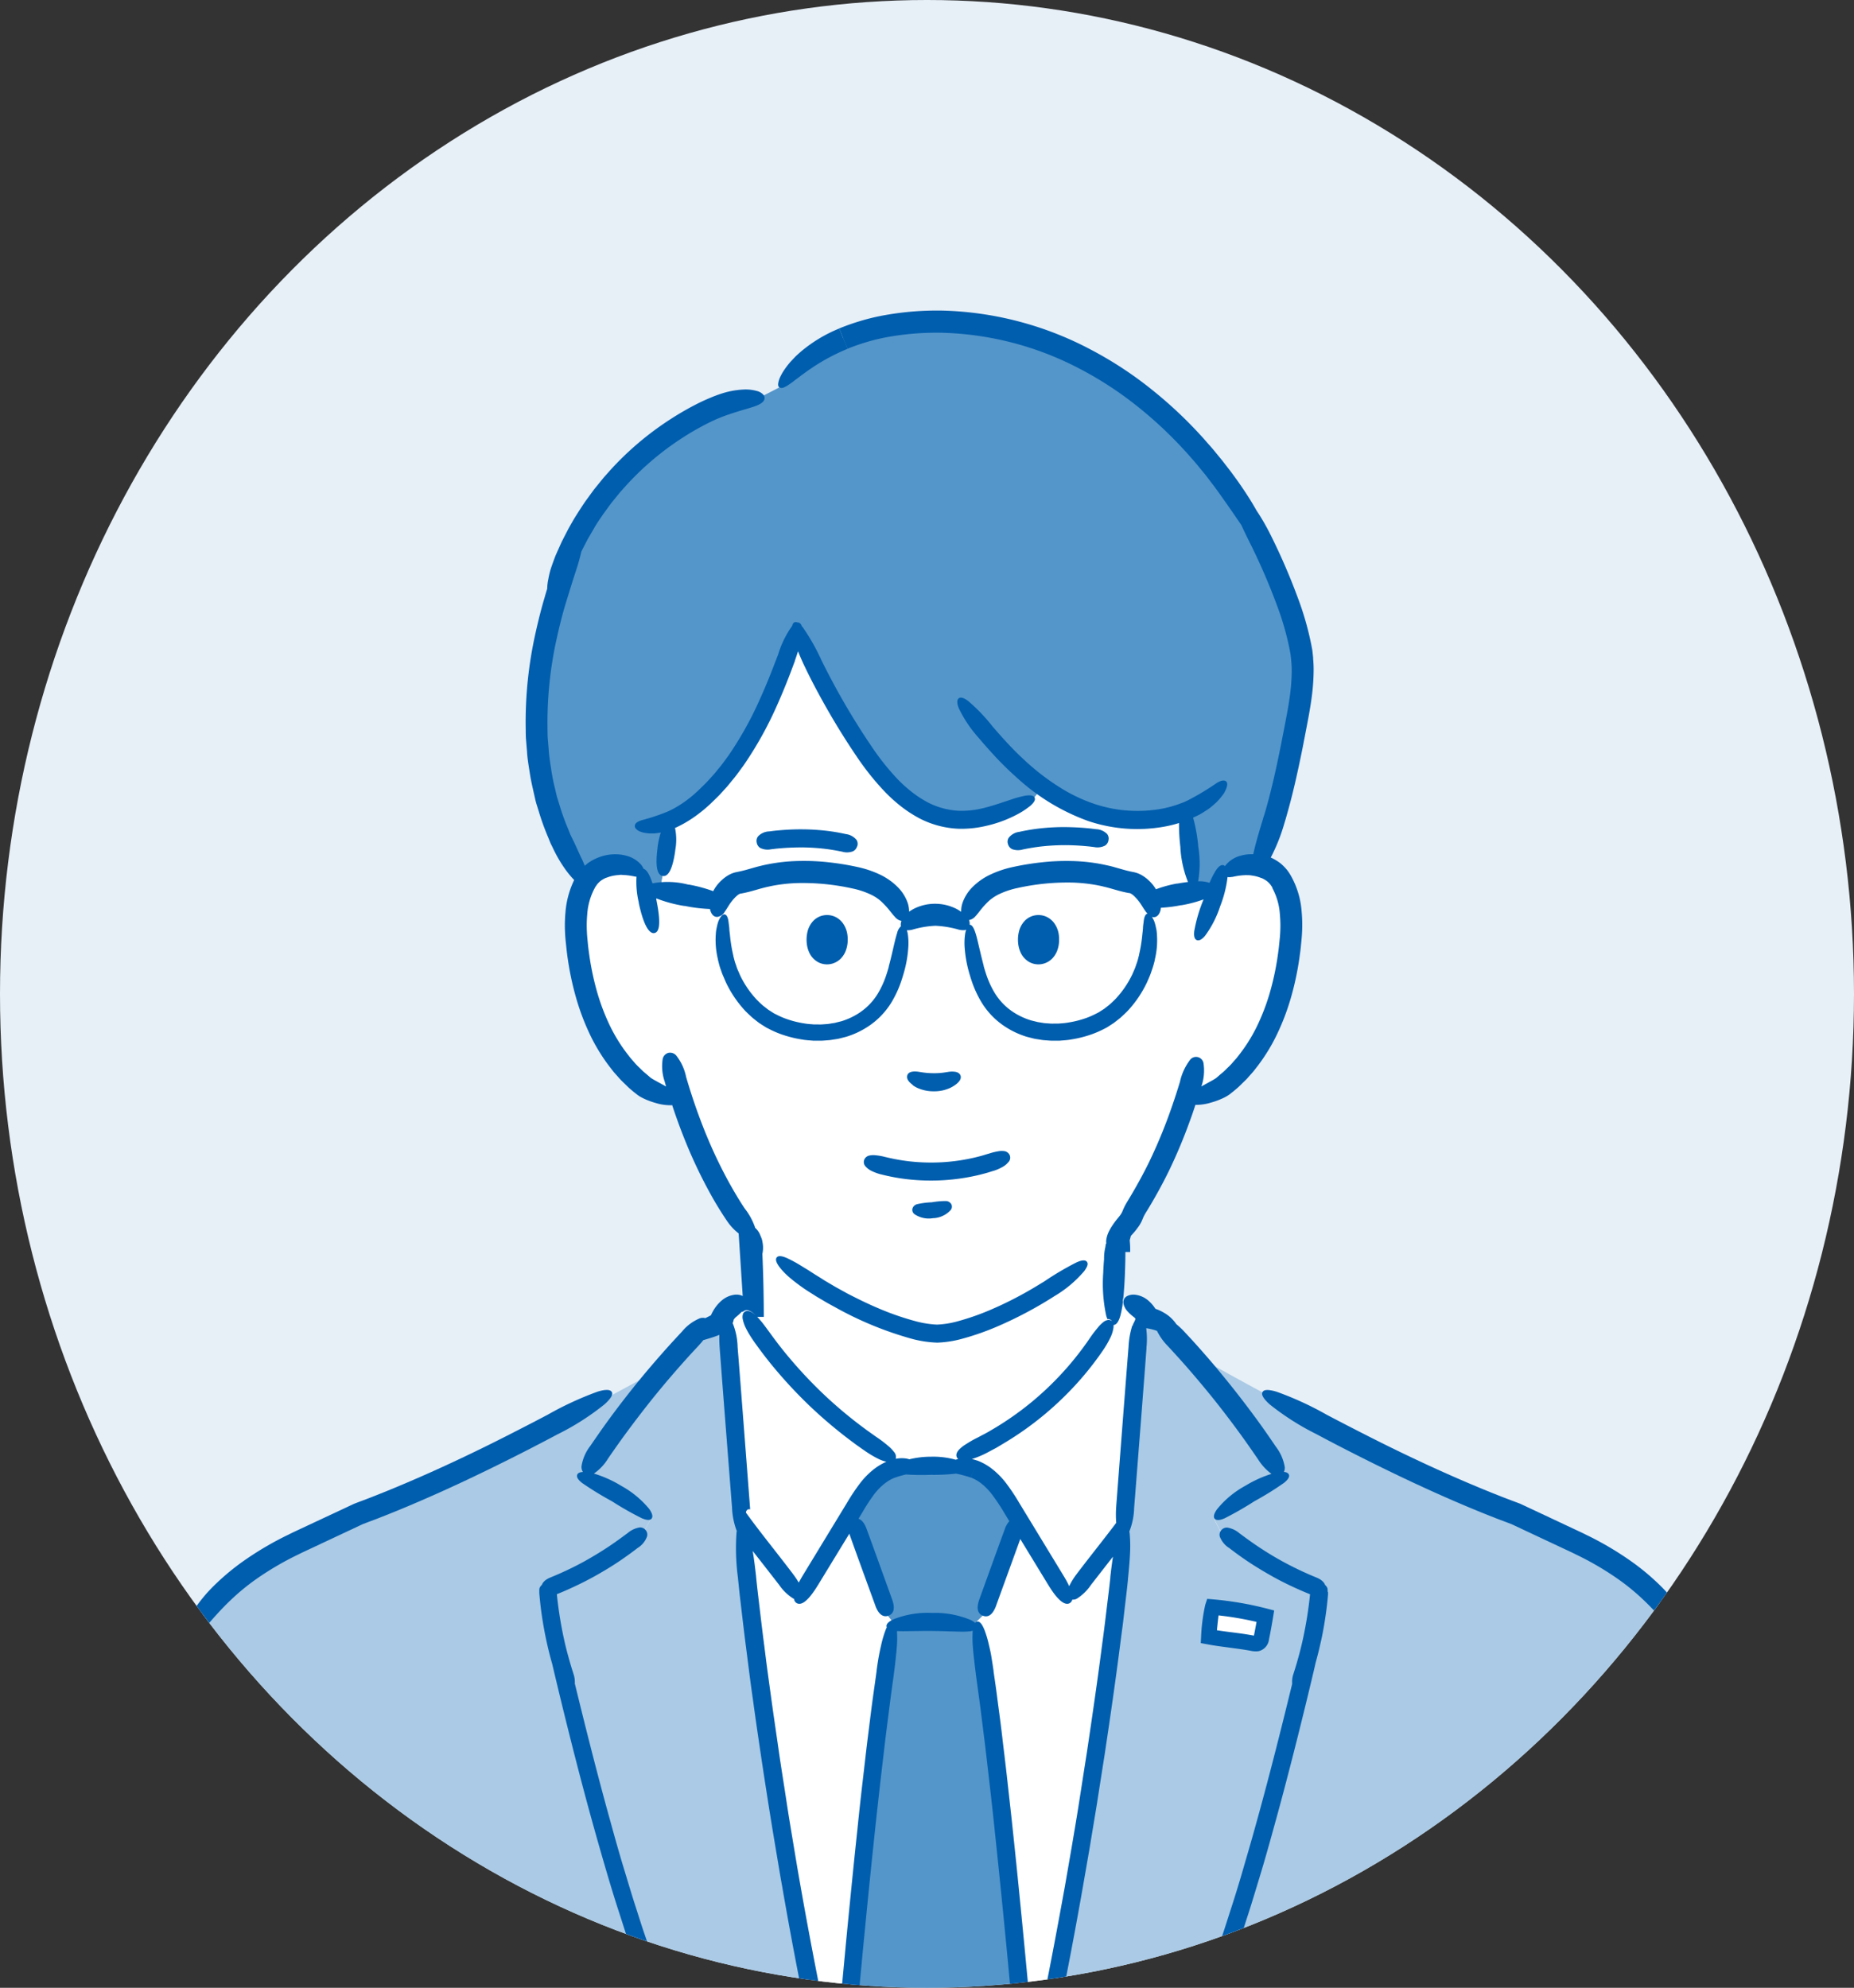 <svg xmlns="http://www.w3.org/2000/svg" xmlns:xlink="http://www.w3.org/1999/xlink" width="83" height="89" viewBox="0 0 83 89"><rect x="0" y="0" width="83" height="89" fill="#333333" stroke="none"/><defs><clipPath id="a"><ellipse cx="41.5" cy="44.5" rx="41.5" ry="44.5" fill="#f1f6fa"/></clipPath></defs><g transform="translate(-693 -1573)"><g transform="translate(693 1573)"><g clip-path="url(#a)"><rect width="140" height="148" transform="translate(-30 -31)" fill="#e7eff7"/><g transform="translate(0.692 13.906)"><path d="M374.34,467.735a19.784,19.784,0,0,0,6.34,6.012l.071.352a1.543,1.543,0,0,1,.626-.031,9.526,9.526,0,0,1,2,0,1.413,1.413,0,0,1,.3-.015l-.185-.456a13.824,13.824,0,0,0,6.853-6.08h.132c0-.259,0-.516,0-.769.017-1.432.107-2.751.186-3.741l-.012,0a3.816,3.816,0,0,1,.448-.927c-.064.08-.133.158-.2.242a8.215,8.215,0,0,0-.605.834l-1.009.625c-2.339,1.932-5.366,3.222-6.707,3.222-1.384,0-4.73-1.374-7.179-3.412h-1.084a2,2,0,0,0-.148-.986c.074,1.126.152,2.578.171,4.151,0,.324.007.654,0,.988" transform="translate(-341.347 -421.33)" fill="#fff"/><path d="M270.514,30.381l.019,0c.034.193.07.385.107.578l.068-.013c.2.032.4.065.607.1l.109-.656.322-2.4-.032-.078a5.372,5.372,0,0,0,1.552-1.034c2.139-1.976,3.2-4.826,4.168-7.589a32.318,32.318,0,0,0,2.93,5.412c.973,1.449,2.251,2.931,4,3.148a6.9,6.9,0,0,0,3.707-.969l.363-.492a8.924,8.924,0,0,0,1.558.91,6.349,6.349,0,0,0,4.835.182q.186,1.69.376,3.379l.038.217c.3-.053.6-.1.9-.15l.071.024q.108-.315.2-.629l.171.058a1.455,1.455,0,0,1,1.5-.461,32.307,32.307,0,0,0,1.747-6.575,10.268,10.268,0,0,0,.235-2.535,19.014,19.014,0,0,0-2.233-6.175s0,0,0-.007a20,20,0,0,0-6.171-6.609,14.272,14.272,0,0,0-10.052-2.278,7.492,7.492,0,0,0-4.963,2.78l-.909.468a6.225,6.225,0,0,0-2.934.9,13.17,13.17,0,0,0-5.088,5.033c-1.99,4.757-2.96,10.083-.437,14.682.205.375.433.743.657,1.112a2.047,2.047,0,0,1,.169-.258,1.621,1.621,0,0,1,2.412-.077" transform="translate(-242.453 -5.077)" fill="#5496ca"/><path d="M293.8,298.885h1.084c2.449,2.038,5.795,3.412,7.179,3.412,1.341,0,4.368-1.289,6.707-3.222l1.009-.625a8.063,8.063,0,0,1,.474-.671c.042-.055.087-.11.131-.164.068-.084.138-.162.2-.242a1.472,1.472,0,0,0,.234-.377,2.183,2.183,0,0,1,.169-.339,21.547,21.547,0,0,0,1.14-2.1,23.892,23.892,0,0,0,1.072-2.734l.051.017a5.024,5.024,0,0,0,1.62-.616c1.953-1.519,2.817-4.113,3.03-6.64a4.039,4.039,0,0,0-.551-2.712,1.555,1.555,0,0,0-.911-.538,1.456,1.456,0,0,0-1.5.461l-.171-.058q-.1.315-.2.629l-.071-.024c-.3.048-.6.1-.9.15q-1.006.177-2,.39a1.474,1.474,0,0,1,.128.759l-.2.033a4.5,4.5,0,0,1-2.365,4.747,3.767,3.767,0,0,1-4.837-1.184,7.084,7.084,0,0,1-.794-3.088l-.082,0a1.786,1.786,0,0,0-.395-.326,2.079,2.079,0,0,0-2.53.309,7.112,7.112,0,0,1-.795,3.1,3.768,3.768,0,0,1-4.838,1.184,4.5,4.5,0,0,1-2.366-4.732l-.285-.048a1.441,1.441,0,0,1,.094-.676q-1.322-.284-2.657-.508c-.2-.034-.4-.068-.607-.1l-.068.013q-.056-.289-.107-.578l-.019,0a1.621,1.621,0,0,0-2.412.077,2.042,2.042,0,0,0-.169.258,4.45,4.45,0,0,0-.382,2.454c.212,2.527,1.077,5.121,3.031,6.64a5.014,5.014,0,0,0,1.62.616l.072-.024a21.736,21.736,0,0,0,2.166,4.765,7.2,7.2,0,0,0,.75,1.022l0,.091a1.991,1.991,0,0,1,.25,1.189" transform="translate(-260.808 -256.494)" fill="#fff"/><path d="M352.58,169.4a6.35,6.35,0,0,1-4.835-.182,8.929,8.929,0,0,1-1.558-.91l-.363.492a6.9,6.9,0,0,1-3.707.969c-1.748-.217-3.026-1.7-4-3.148a32.316,32.316,0,0,1-2.93-5.412c-.964,2.764-2.028,5.613-4.167,7.589a5.37,5.37,0,0,1-1.552,1.034l.032.078-.321,2.4-.109.656q1.334.225,2.657.508a1.6,1.6,0,0,1,.347-.542,1,1,0,0,1,.506-.313,7.343,7.343,0,0,0,.8-.2,8.81,8.81,0,0,1,4.073-.094,4.116,4.116,0,0,1,1.581.565,1.955,1.955,0,0,1,.893,1.442l0,.207c0,.036,0,.072,0,.109a2.079,2.079,0,0,1,2.53-.31l.379-.007a1.955,1.955,0,0,1,.893-1.442,4.116,4.116,0,0,1,1.581-.565,8.81,8.81,0,0,1,4.073.094,7.347,7.347,0,0,0,.8.2,1,1,0,0,1,.506.313,1.6,1.6,0,0,1,.312.46q1-.213,2-.39l-.038-.217q-.188-1.69-.376-3.379" transform="translate(-300.209 -146.991)" fill="#fff"/><path d="M489.311,285.5a7.331,7.331,0,0,1-.8-.2,8.809,8.809,0,0,0-4.073-.094,4.117,4.117,0,0,0-1.582.565,1.955,1.955,0,0,0-.893,1.442l-.379.007a1.786,1.786,0,0,1,.394.326l.082,0a7.084,7.084,0,0,0,.794,3.088,3.767,3.767,0,0,0,4.837,1.184,4.5,4.5,0,0,0,2.365-4.747l.2-.033a1.473,1.473,0,0,0-.128-.759,1.6,1.6,0,0,0-.312-.46,1,1,0,0,0-.506-.313" transform="translate(-439.348 -259.881)" fill="#fff"/><path d="M366.5,287.21a1.955,1.955,0,0,0-.893-1.442,4.116,4.116,0,0,0-1.581-.565,8.81,8.81,0,0,0-4.073.094,7.33,7.33,0,0,1-.8.2,1,1,0,0,0-.506.313,1.6,1.6,0,0,0-.347.542,1.44,1.44,0,0,0-.093.676l.285.048a4.5,4.5,0,0,0,2.366,4.732,3.768,3.768,0,0,0,4.838-1.184,7.111,7.111,0,0,0,.795-3.1c0-.037,0-.073,0-.109Z" transform="translate(-326.787 -259.881)" fill="#fff"/><path d="M487.832,503.83a13.824,13.824,0,0,1-6.853,6.08l.185.456a2.012,2.012,0,0,1,1.116.447,5.213,5.213,0,0,1,1.125,1.438l.277.455q1.151,1.889,2.3,3.779l.73.423,1.649-2.877.048,0q.356-4.579.708-9.156l.009-.061a.3.3,0,0,1-.156-.064.5.5,0,0,1-.1-.371c-.008-.2.312-.541.236-.728-.148-.362-.19-.508-.526-.705Z" transform="translate(-438.793 -458.603)" fill="#fff"/><path d="M423.351,693.617h-9.723c0-.011,0-.023,0-.034l.029-.284c.133-1.293.268-2.667.4-4.093q.05-.534.1-1.077.063-.676.127-1.364h0c.183-1.966.37-4,.565-6.026.423-4.42.88-8.829,1.4-12.54q.155-1.1.317-2.11a8.965,8.965,0,0,1,3.8.1l.039-.006q.155.972.3,2.028c.522,3.71.979,8.118,1.4,12.537.176,1.847.347,3.7.515,5.5h0q.055.583.108,1.159.062.651.122,1.29h0c.152,1.612.3,3.163.451,4.613l.029.28c0,.011,0,.023,0,.034" transform="translate(-377.349 -607.214)" fill="#5496ca"/><path d="M432.793,588.958l-.018.011-.158.436-.05.138q-.575,1.587-1.15,3.172l-.211.581,0,.007-.265.26s0,0,0,.006c.014.085.027.169.041.255l-.039.006-.144-.035c-.142-.033-.288-.063-.436-.089-.064-.011-.128-.022-.193-.032l-.119-.017c-.053-.008-.1-.014-.157-.02l-.236-.024h-.009c-.073-.007-.146-.012-.218-.017h-.019c-.077-.005-.153-.009-.231-.011s-.16-.005-.24-.006a8.826,8.826,0,0,0-1.8.158c.009-.057.018-.115.027-.172l-.043-.054-.157-.2-.005-.007c-.069-.19-.139-.382-.207-.572h0q-.575-1.586-1.149-3.172c-.041-.113-.081-.227-.123-.339l-.09-.25-.185-.114.216-.353a5.228,5.228,0,0,1,1.125-1.439,2.112,2.112,0,0,1,.605-.339,1.551,1.551,0,0,1,.176-.055l.017,0a1.536,1.536,0,0,1,.626-.031c.3-.033.605-.05.909-.053a9.437,9.437,0,0,1,1.1.05,1.449,1.449,0,0,1,.3-.015,1.48,1.48,0,0,1,.163.018,1.778,1.778,0,0,1,.389.1,2.163,2.163,0,0,1,.564.324,5.228,5.228,0,0,1,1.125,1.439c.092.151.184.3.277.455" transform="translate(-387.914 -534.862)" fill="#5496ca"/><path d="M572.525,551.9a78.178,78.178,0,0,0-3.683-10.183l.029-.07a10.524,10.524,0,0,0-5.125-4.614L561,535.747a140.055,140.055,0,0,1-14.623-7.287l-.04.037a41.985,41.985,0,0,1,4.17,5.494l.047.113a11.028,11.028,0,0,0-3.03,1.853l.262.51a14.984,14.984,0,0,0,4.4,2.607,16.894,16.894,0,0,1-.3,2.114l0,.014c-.065.318-.14.634-.225.947-1.354,5.7-3.327,13.477-5.7,18.248a51.6,51.6,0,0,1-4.62,7.838H576a159.926,159.926,0,0,0-3.472-16.334" transform="translate(-493.863 -481.865)" fill="#aacae5"/><path d="M511.173,523.107a16.783,16.783,0,0,1-.3,2.113c0,.005,0,.01,0,.014-.073.309-.147.623-.225.947-1.353,5.7-3.327,13.477-5.7,18.248a51.653,51.653,0,0,1-4.62,7.838h-3.943c.333-.927.676-1.935,1-2.98.283-.918.572-2,.863-3.2h0c.664-2.735,1.336-6.093,1.946-9.55.868-4.916,1.615-10.034,2.037-13.856.048-.434.092-.852.132-1.25h0l.024-.243c.013-.138.025-.272.038-.4l-.019,0c.017-.2.032-.407.047-.61a.237.237,0,0,0,0-.026l.034-.434h0l.018-.243q.277-3.573.552-7.147l.018-.235c.017-.215.033-.431.05-.646v0l.013-.171c0-.046.007-.094.01-.139v0c0-.036.006-.073.009-.109l.006-.04h0l0-.02c.044.007.088.009.132.012a2.052,2.052,0,0,1,.733.194c.068.069.136.138.2.207q.239.245.472.493l.1.11h0q.26.279.516.563t.5.564l.16.186.2.234c.075.089.15.178.224.268q.447.54.876,1.094c.067.086.133.172.2.258q.151.2.3.4c.076.1.152.205.227.309s.154.212.231.319.139.195.207.294.132.189.2.284l.014.021c.066.1.131.191.2.287q.129.189.254.38c.051.075.1.15.148.226q.122.186.242.374l.006.015.04.1q-.277.114-.549.242l-.121.058-.1.048-.138.07c-.06.03-.118.062-.176.093s-.11.059-.163.09l-.038.021-.146.085q-.1.058-.2.119l-.035.021c-.057.035-.112.071-.168.108-.016.01-.032.02-.048.032-.047.029-.092.06-.138.091l-.055.038c-.054.036-.107.073-.16.111l-.028.019c-.06.043-.12.087-.179.131l-.005,0c-.051.037-.1.076-.151.115-.081.062-.16.125-.239.19l-.178.15-.021.018.262.51.021.018c.064.055.129.108.194.161s.161.13.241.194l.148.115c.135.1.273.205.411.306l.21.147.176.119.074.049.106.07c.07.046.141.091.212.135q.147.093.3.181.125.074.251.146c.033.019.068.039.1.056s.093.053.14.078.1.053.145.078l.068.035c.061.033.124.065.187.1.159.079.318.157.48.23l.144.065.115.051.176.076.031.012c.072.031.144.06.216.089l.024.01c.075.031.152.06.228.089" transform="translate(-452.85 -465.898)" fill="#aacae5"/><path d="M285.688,552.659H282a50.429,50.429,0,0,1-4.707-7.952c-2.331-4.694-4.279-12.3-5.631-17.969-.106-.446-.209-.881-.307-1.3a16.522,16.522,0,0,1-.262-1.938,14.994,14.994,0,0,0,4.4-2.606l.262-.511a11.061,11.061,0,0,0-3.044-1.86l.06-.15q.326-.508.666-1.007a41.716,41.716,0,0,1,2.915-3.787c.3-.348.607-.689.92-1.025.028-.032.057-.063.086-.094.1-.106.195-.21.3-.314a3.025,3.025,0,0,1,.567-.275c.157-.063.314-.124.457-.2a.523.523,0,0,0,.251-.221.317.317,0,0,0,.025-.074l.154.023c.015.189.029.378.044.567,0,.063.01.125.015.188h0c.014.185.028.371.043.556q.271,3.51.543,7.021v0c0,.041.006.083.01.124s.006.086.01.13c.014.176.027.353.041.53l.05.647-.021,0,.005.061c.051.558.112,1.166.182,1.815.4,3.659,1.086,8.651,1.964,13.693.631,3.62,1.358,7.265,2.142,10.465.5,2.041,1.024,3.9,1.561,5.454" transform="translate(-247.311 -466.29)" fill="#aacae5"/><path d="M28.056,549.424q-.18-.643-.307-1.3a16.523,16.523,0,0,1-.262-1.938,15,15,0,0,0,4.4-2.607l.262-.51a11.07,11.07,0,0,0-3.044-1.86l.06-.149a41.716,41.716,0,0,1,3.581-4.795l-.007-.006a119.91,119.91,0,0,1-13.709,6.6l-2.742,1.287a10.523,10.523,0,0,0-5.125,4.614l.06.07a78.218,78.218,0,0,0-3.683,10.183,160.244,160.244,0,0,0-3.472,16.334H38.394a50.442,50.442,0,0,1-4.707-7.953c-2.332-4.694-4.279-12.3-5.632-17.969" transform="translate(-3.71 -488.977)" fill="#aacae5"/><path d="M372.9,515.06a2.613,2.613,0,0,0-.484.275,3.571,3.571,0,0,0-.689.68,8.948,8.948,0,0,0-.6.9l-.567.931-1.431,2.353-.005.009c-.057.1-.105.182-.147.263a3.869,3.869,0,0,0-.251-.375l-.006-.008c-.151-.2-.453-.594-.821-1.064s-.8-1.021-1.192-1.555l-.094-.129s0,0,0,0a.166.166,0,0,1,.075-.138.138.138,0,0,1,.11-.009c0-.04,0-.078-.007-.121,0,0,0-.008,0-.012s-.452-5.93-.553-7.147c0,0,0-.008,0-.012a3.006,3.006,0,0,0-.22-1.048.953.953,0,0,0,.048-.159h0a.676.676,0,0,1,.084-.1h0l0,0a2.847,2.847,0,0,0,.277-.251c.012.035.026.073.044.114l0,.007a.447.447,0,0,0-.006.218c0,.017.008.035.012.053a1.65,1.65,0,0,0,.119.33c.039.077.084.162.139.257s.124.2.2.315l.006.01c.177.247.523.735.992,1.289a20.168,20.168,0,0,0,3.3,3.134l.312.232.242.171.211.147.01.006a4.312,4.312,0,0,0,.576.331,1.705,1.705,0,0,0,.314.108" transform="translate(-333.915 -463.518)" fill="#fff"/><path d="M496.659,624.662c0,.016,0,.032-.007.048-.037.251-.075.539-.111.868l0,.023c-.031.3-.083.734-.15,1.275-.032.27-.068.566-.107.883s-.085.653-.131,1.006c-.182,1.411-.422,3.067-.659,4.649-.124.79-.244,1.562-.355,2.275s-.225,1.366-.317,1.921c-.192,1.108-.316,1.823-.316,1.823-.2,1.094-.751,4.17-1.39,7.111-.175-1.856-.328-3.483-.395-4.194h0s-.062-.652-.161-1.663-.234-2.381-.388-3.817c-.074-.719-.16-1.453-.238-2.168s-.166-1.409-.24-2.048-.157-1.219-.219-1.709-.124-.884-.161-1.151l0-.021c-.034-.241-.069-.457-.1-.65s-.073-.362-.108-.512a4.807,4.807,0,0,0-.2-.675c-.127-.315-.238-.384-.321-.371a.105.105,0,0,0-.023.006s0,0,0-.006l.265-.26,0-.007.021.008c.168.062.4.048.585-.438a.012.012,0,0,1,0-.005s.8-2.2,1.086-2.992c.686,1.125,1.274,2.09,1.275,2.09h0l.006.009c.51.827.795.857.938.769a.239.239,0,0,0,.11-.154.357.357,0,0,0,.211-.046,2.146,2.146,0,0,0,.625-.612l.006-.007.82-1.054.158-.2" transform="translate(-447.523 -568.862)" fill="#fff"/><path d="M382.151,625.321c0,.01.006.019.01.028-.017.034-.033.071-.051.115a4.9,4.9,0,0,0-.2.675c-.035.15-.071.32-.107.513s-.068.409-.1.65a.194.194,0,0,1,0,.021c-.037.266-.092.662-.161,1.151s-.138,1.071-.219,1.709-.157,1.334-.241,2.048-.164,1.449-.237,2.168c-.154,1.436-.289,2.807-.389,3.817s-.161,1.663-.161,1.663c-.075.8-.258,2.75-.46,4.884-.026-.12-.052-.24-.077-.361-.678-3.081-1.29-6.479-1.491-7.637,0,0-.032-.176-.086-.489s-.128-.764-.219-1.312-.2-1.193-.306-1.9-.232-1.466-.343-2.247-.232-1.581-.337-2.36c-.054-.389-.106-.773-.157-1.147s-.095-.737-.139-1.085c-.092-.7-.166-1.332-.229-1.867-.031-.267-.06-.509-.085-.72s-.042-.393-.058-.539l0-.023c-.052-.459-.1-.835-.152-1.143l.359.459.82,1.054.006.007a2.1,2.1,0,0,0,.629.609l.037.016a.246.246,0,0,0,.112.187c.154.094.427.058.938-.769l.006-.009,1.421-2.329c.005.018.01.035.017.054a.009.009,0,0,0,0,0c.189.543,1.149,3.173,1.149,3.173l0,.005c.175.467.409.494.566.444l.157.2c-.2.113-.233.212-.217.281" transform="translate(-343.157 -566.391)" fill="#fff"/><path d="M439.476,427.153a.869.869,0,0,1-.222.2,2.139,2.139,0,0,1-.437.2l-.008,0-.176.055c-.112.038-.276.08-.476.131a9.28,9.28,0,0,1-3.244.191,8.715,8.715,0,0,1-1.146-.214l-.008,0a2.263,2.263,0,0,1-.449-.169.855.855,0,0,1-.235-.182.285.285,0,0,1-.065-.3.311.311,0,0,1,.239-.194.828.828,0,0,1,.276-.01,2.487,2.487,0,0,1,.43.078l.007,0a8.619,8.619,0,0,0,1.045.19,8.776,8.776,0,0,0,1.565.039,8.593,8.593,0,0,0,1.4-.21c.182-.045.331-.083.432-.117l.16-.048.008,0a2.691,2.691,0,0,1,.422-.108.837.837,0,0,1,.275-.012.313.313,0,0,1,.254.182.288.288,0,0,1-.046.3" transform="translate(-395.013 -389.041)" fill="#005eae"/><path d="M510.9,262.86a.348.348,0,0,1-.154.239.747.747,0,0,1-.495.064h-.005l-.114-.014c-.074-.009-.179-.02-.307-.031-.256-.022-.605-.042-.97-.038a9.592,9.592,0,0,0-1.068.07c-.321.042-.581.094-.712.121h-.005a.757.757,0,0,1-.49-.015.358.358,0,0,1-.18-.225.325.325,0,0,1,.033-.282.713.713,0,0,1,.466-.264l.005,0c.145-.034.432-.092.782-.138a9.995,9.995,0,0,1,1.161-.077c.4,0,.771.019,1.048.045.138.011.252.025.33.035l.124.015h.005a.738.738,0,0,1,.483.213.331.331,0,0,1,.061.281" transform="translate(-461.967 -239.145)" fill="#005eae"/><path d="M382.708,264.17a.355.355,0,0,1-.178.221.755.755,0,0,1-.492.019l0,0c-.132-.026-.392-.079-.712-.12a9.341,9.341,0,0,0-1.067-.071c-.365,0-.714.016-.97.039-.129.01-.234.021-.307.031l-.115.013h-.005a.758.758,0,0,1-.493-.06.352.352,0,0,1-.155-.243.33.33,0,0,1,.063-.277.717.717,0,0,1,.482-.218h.006l.123-.015c.079-.011.192-.023.331-.035.276-.025.653-.048,1.048-.044a9.793,9.793,0,0,1,1.16.076c.175.022.335.048.468.073s.242.048.315.065h.005a.728.728,0,0,1,.467.259.326.326,0,0,1,.032.287" transform="translate(-345.03 -240.184)" fill="#005eae"/><path d="M459.26,452.132a3.753,3.753,0,0,0-.634.057h-.013a3.55,3.55,0,0,0-.633.083.292.292,0,0,0-.21.184.239.239,0,0,0,.1.273,1.139,1.139,0,0,0,.814.171h.019a1.127,1.127,0,0,0,.757-.345.241.241,0,0,0,.044-.285.289.289,0,0,0-.245-.138" transform="translate(-417.609 -412.264)" fill="#005eae"/><path d="M333.809,166.374a3.3,3.3,0,0,1-.543.352,5.484,5.484,0,0,1-1.025.419l-.018.005s-.149.047-.424.108a4.76,4.76,0,0,1-1.188.111,4.193,4.193,0,0,1-1.684-.444,5.6,5.6,0,0,1-.833-.532,7.012,7.012,0,0,1-.759-.682,11.921,11.921,0,0,1-1.269-1.592c-.372-.547-.711-1.087-1.012-1.593s-.561-.974-.774-1.373-.375-.725-.482-.946l-.008-.018c-.143-.294-.253-.548-.339-.767-.039.127-.084.265-.139.418a.09.09,0,0,1,0,.014c-.137.368-.4,1.092-.786,1.957A16.417,16.417,0,0,1,321,164.553c-.161.216-.312.436-.482.634-.083.1-.16.2-.246.3l-.252.277c-.081.093-.168.175-.251.257s-.166.161-.245.239c-.165.151-.325.29-.481.407a5.467,5.467,0,0,1-.789.516c-.167.088-.276.138-.31.152a2.521,2.521,0,0,1,.01.995s0,.007,0,.011a.044.044,0,0,0,0,.011c-.141,1.005-.378,1.158-.556,1.134s-.367-.235-.238-1.241c0,0,0-.007,0-.011a.045.045,0,0,1,0-.011,3.906,3.906,0,0,1,.146-.684,2.5,2.5,0,0,1-.305.04c-.062,0-.12,0-.175,0s-.105-.008-.153-.013a1.033,1.033,0,0,1-.237-.052.5.5,0,0,1-.246-.149.172.172,0,0,1-.043-.144c.012-.086.093-.167.308-.235a8.764,8.764,0,0,0,1.142-.379l.012-.005s.1-.041.266-.13a4.684,4.684,0,0,0,.676-.444c.136-.1.277-.227.425-.362l.225-.22c.076-.075.156-.151.231-.236l.232-.256c.079-.086.151-.183.228-.275.157-.183.3-.389.449-.591a15.728,15.728,0,0,0,1.442-2.607c.186-.416.345-.8.474-1.129s.229-.594.3-.774l.005-.014a4.4,4.4,0,0,1,.631-1.286.188.188,0,0,1,.1-.153.161.161,0,0,1,.125.008.175.175,0,0,1,.072.01.206.206,0,0,1,.121.145c.022.025.045.052.068.083a9.351,9.351,0,0,1,.827,1.468l.008.016c.214.43.641,1.274,1.23,2.26.294.492.627,1.022.987,1.551a11.182,11.182,0,0,0,1.181,1.487,6.385,6.385,0,0,0,.671.6,4.855,4.855,0,0,0,.705.451,3.4,3.4,0,0,0,1.355.361,3.959,3.959,0,0,0,.988-.093c.118-.026.211-.05.274-.067s.1-.027.1-.027l.017-.005c.4-.115.712-.228.968-.311a4.907,4.907,0,0,1,.6-.166c.3-.055.414,0,.453.081s.008.2-.232.4" transform="translate(-288.417 -144.17)" fill="#005eae"/><path d="M392.38,10.013l-.029.012a8.918,8.918,0,0,0-1.532.818c-.092.065-.182.121-.261.179s-.153.113-.224.162c-.133.107-.256.19-.353.268s-.186.135-.257.183a1.006,1.006,0,0,1-.182.1.217.217,0,0,1-.216.005c-.041-.03-.066-.09-.047-.2a1.143,1.143,0,0,1,.064-.217,2.3,2.3,0,0,1,.164-.307,3.717,3.717,0,0,1,.3-.4c.066-.072.138-.149.216-.231s.171-.159.267-.246a6.37,6.37,0,0,1,1.688-1.023l.032-.013Z" transform="translate(-355.129 -8.301)" fill="#005eae"/><path d="M455.224,387.053q.039.028.085.058a1.311,1.311,0,0,0,.119.065,1.742,1.742,0,0,0,.734.158h.026a1.687,1.687,0,0,0,.734-.158,1.414,1.414,0,0,0,.2-.118,1.074,1.074,0,0,0,.13-.106c.139-.135.149-.245.121-.324s-.109-.161-.3-.173a1.08,1.08,0,0,0-.167,0c-.061.005-.141.021-.207.03a3.062,3.062,0,0,1-.508.039h-.019a3.521,3.521,0,0,1-.51-.038l-.1-.015-.1-.015a1.081,1.081,0,0,0-.168-.008c-.194.008-.273.082-.3.161s-.026.193.111.331a1.073,1.073,0,0,0,.128.108" transform="translate(-415.064 -352.379)" fill="#005eae"/><path d="M512.221,309.051a.856.856,0,0,0,.552.077.872.872,0,0,0,.447-.238,1.024,1.024,0,0,0,.223-.343,1.367,1.367,0,0,0,.092-.511h0s0-.018,0-.051a1.286,1.286,0,0,0-.011-.146,1.149,1.149,0,0,0-.207-.54.9.9,0,0,0-.346-.285.87.87,0,0,0-.509-.066.846.846,0,0,0-.491.274,1.064,1.064,0,0,0-.238.47,1.521,1.521,0,0,0-.034.471,1.308,1.308,0,0,0,.129.483.927.927,0,0,0,.394.405" transform="translate(-466.813 -279.872)" fill="#005eae"/><path d="M404.322,309.051a.856.856,0,0,0,.552.077.871.871,0,0,0,.447-.238,1.026,1.026,0,0,0,.223-.343,1.367,1.367,0,0,0,.092-.511h0v-.051a1.26,1.26,0,0,0-.011-.146,1.148,1.148,0,0,0-.207-.54.9.9,0,0,0-.346-.285.87.87,0,0,0-.509-.066.846.846,0,0,0-.491.274,1.066,1.066,0,0,0-.238.47,1.52,1.52,0,0,0-.034.471,1.3,1.3,0,0,0,.129.483.927.927,0,0,0,.394.405" transform="translate(-368.378 -279.872)" fill="#005eae"/><path d="M861.23,703.178l0-.019h0c-.162-.991-.68-3.894-1.249-6.531-.281-1.319-.568-2.573-.788-3.5s-.369-1.516-.369-1.516h0c-.12-.488-.357-1.447-.666-2.606-.3-1.177-.744-2.522-1.17-3.8s-.861-2.492-1.193-3.383-.564-1.462-.564-1.462h0l-.008-.018a5.294,5.294,0,0,0-.861-1.559c-.23-.242-.372-.254-.462-.205s-.164.185-.115.49a8.558,8.558,0,0,0,.53,1.641l.007.018h0s.226.559.553,1.44.755,2.084,1.179,3.354.857,2.6,1.151,3.742.546,2.1.668,2.589h0s.146.59.364,1.507.5,2.164.779,3.475c.563,2.621,1.078,5.507,1.247,6.491l.406-.07-.406.07,0,.019a6.072,6.072,0,0,0,.486,1.751h.569a5.119,5.119,0,0,0-.091-1.918" transform="translate(-778.883 -618.728)" fill="#005eae"/><path d="M783.919,692.067c-.084-.033-.206.013-.393.3a7.628,7.628,0,0,0-.743,1.747l-.006.02c-.171.515-.484,1.535-.843,2.776s-.761,2.7-1.148,4.1-.763,2.72-1.052,3.693c-.148.485-.267.885-.355,1.161l-.138.431h0l-.006.02a11.559,11.559,0,0,0-.474,1.81c-.04.336.021.454.1.484s.206-.013.393-.3A7.621,7.621,0,0,0,780,706.56l.006-.02h0l.14-.437c.09-.279.209-.682.36-1.172.292-.98.672-2.311,1.059-3.707s.79-2.856,1.146-4.09.665-2.244.831-2.753l.006-.02a11.561,11.561,0,0,0,.474-1.81c.04-.336-.021-.454-.1-.484" transform="translate(-710.445 -631.038)" fill="#005eae"/><path d="M549.686,620.834V620.8l0-.033-.005-.032,0-.016,0-.015-.005-.015-.012-.03-.008-.015-.008-.014-.009-.014-.01-.015-.011-.013-.012-.014-.012-.014-.014-.013-.015-.013,0,0h0v0l0-.009-.006-.016-.007-.016-.009-.015-.009-.015-.01-.014-.01-.014-.011-.014-.011-.013-.012-.013-.025-.024-.026-.024-.027-.021-.028-.02-.028-.018-.028-.017-.028-.015-.026-.014-.026-.012-.047-.02v0l-.132-.055c-.084-.034-.205-.086-.351-.152-.292-.13-.682-.319-1.081-.539s-.8-.47-1.138-.7-.6-.427-.737-.529l-.005,0a1.078,1.078,0,0,0-.551-.263.318.318,0,0,0-.27.115.306.306,0,0,0-.066.292,1.041,1.041,0,0,0,.4.495l.005,0c.14.11.421.323.774.563s.781.5,1.2.734.833.43,1.142.566c.154.07.282.123.371.16l.14.057h0l.007,0a17.882,17.882,0,0,1-.321,2.013c-.176.81-.414,1.524-.414,1.524l0,.006a1.07,1.07,0,0,0-.065.466c-.347,1.428-.973,3.967-1.625,6.3-.195.713-.4,1.405-.585,2.046s-.367,1.224-.527,1.718-.286.9-.383,1.182l-.149.438c-.046.13-.1.291-.165.479s-.14.4-.229.637-.181.494-.282.769-.222.564-.342.868-.254.617-.391.939l-.21.488c-.076.161-.153.325-.231.489l-.233.5-.252.5c-.167.332-.336.665-.509.99-.682,1.307-1.374,2.527-1.91,3.411-.132.222-.256.422-.367.6s-.2.33-.286.453l-.25.387-.011.018a13.862,13.862,0,0,0-.979,1.636l-.015.037h.726a9.842,9.842,0,0,0,.935-1.228l.012-.018h0s.093-.143.256-.395c.082-.126.18-.281.291-.461s.239-.382.374-.607c.545-.9,1.248-2.134,1.938-3.454.174-.329.345-.665.514-1l.254-.5.241-.51.237-.5q.109-.253.215-.5c.14-.329.282-.647.4-.958s.238-.6.346-.883.2-.541.285-.78c.177-.477.3-.869.395-1.131,0,0,.054-.16.152-.444s.226-.695.388-1.193.337-1.089.533-1.732.393-1.342.59-2.059c.8-2.864,1.559-6.021,1.812-7.1l.005-.021c.029-.124.056-.242.081-.354.071-.254.149-.555.218-.869.1-.424.175-.873.231-1.256s.086-.7.1-.861h0l.006-.066,0-.066,0-.033Zm-.814.121h0v0l0,0" transform="translate(-490.942 -563.482)" fill="#005eae"/><path d="M101.214,550.075l.024-.013a11.356,11.356,0,0,0,2.087-1.336c.332-.3.373-.459.322-.549s-.213-.145-.636-.015a14.691,14.691,0,0,0-2.23,1.03l-.024.013.289.549-.289-.549s-.754.4-1.938,1-2.8,1.381-4.534,2.112c-.433.183-.872.363-1.313.536-.22.089-.442.169-.662.253l-.176.067c-.067.027-.079.036-.109.049l-.081.038-.321.151L90.363,554l-.606.284c-.2.094-.391.181-.588.281a14.241,14.241,0,0,0-2.014,1.183,10.628,10.628,0,0,0-1.23,1.016l-.021.02a6.843,6.843,0,0,0-1.033,1.254,4.185,4.185,0,0,0-.433.857c-.148.435-.092.594,0,.643s.256.007.552-.305c.15-.155.336-.375.589-.666s.569-.655,1.007-1.073l.019-.018a9.882,9.882,0,0,1,1.121-.92,13.385,13.385,0,0,1,1.878-1.1c.18-.091.38-.182.577-.275l.605-.284,1.257-.59.321-.151.134-.063.158-.06c.225-.086.453-.168.677-.259.451-.176.9-.36,1.338-.546,1.76-.745,3.394-1.54,4.591-2.143s1.956-1.014,1.956-1.014" transform="translate(-76.95 -499.759)" fill="#005eae"/><path d="M655.55,559.6c-.091.05-.249,0-.547-.309-.151-.154-.338-.374-.592-.664s-.57-.653-1.008-1.072l-.019-.018a9.885,9.885,0,0,0-1.121-.92,13.381,13.381,0,0,0-1.878-1.1c-.18-.091-.38-.182-.577-.275l-.605-.284-1.257-.59-.321-.151-.134-.063-.157-.06c-.225-.086-.453-.168-.677-.258-.451-.176-.9-.361-1.338-.547-1.76-.745-3.394-1.54-4.592-2.143s-1.956-1.014-1.956-1.014l-.025-.013a11.585,11.585,0,0,1-2.089-1.331c-.333-.3-.373-.458-.319-.553s.21-.139.633-.011a14.325,14.325,0,0,1,2.233,1.025l.024.013s.754.4,1.938,1,2.8,1.381,4.534,2.113c.433.183.872.363,1.313.535.22.089.442.169.662.253l.176.066c.068.028.08.036.109.049l.081.038.322.151,1.259.591.605.285c.2.094.392.181.588.28a14.132,14.132,0,0,1,2.014,1.183,10.438,10.438,0,0,1,1.231,1.016l.02.019a6.914,6.914,0,0,1,1.035,1.253,4.191,4.191,0,0,1,.436.854c.149.434.094.594,0,.646" transform="translate(-580.508 -499.816)" fill="#005eae"/><path d="M107.469,708.228c.084-.03.15-.144.12-.471a11,11,0,0,0-.416-1.766l-.006-.019-.123-.421c-.079-.269-.185-.66-.317-1.133-.258-.949-.594-2.242-.939-3.6s-.7-2.785-1.024-4-.6-2.2-.754-2.708l-.006-.019a7.12,7.12,0,0,0-.686-1.708c-.178-.281-.3-.327-.377-.3s-.15.144-.12.471a11.01,11.01,0,0,0,.416,1.766l.006.019c.148.5.424,1.483.743,2.687s.676,2.627,1.023,3.988.684,2.659.945,3.615c.134.477.241.871.322,1.143l.126.426h0l.006.019a7.116,7.116,0,0,0,.686,1.708c.178.281.3.328.377.3" transform="translate(-93.796 -631.057)" fill="#005eae"/><path d="M7.653,679.054a8.65,8.65,0,0,1-.535,1.671l-.008.018s-.228.57-.56,1.465-.766,2.12-1.2,3.411c-.217.645-.431,1.308-.631,1.952-.1.323-.2.641-.285.95s-.168.612-.246.905c-.155.586-.294,1.121-.408,1.57s-.206.816-.268,1.062c0,0-.6,2.4-1.153,5.067s-1.084,5.6-1.253,6.6c0,.006,0,.013,0,.019a10.392,10.392,0,0,1-.3,1.332H0a8.474,8.474,0,0,1,.14-1.5c0-.006,0-.013,0-.019.162-1.008.682-3.961,1.255-6.643s1.167-5.1,1.167-5.1c.121-.5.361-1.472.674-2.65.077-.294.157-.6.25-.924s.189-.644.291-.971c.2-.654.419-1.323.638-1.973.435-1.3.873-2.534,1.21-3.44s.572-1.487.572-1.487l.007-.018a5.568,5.568,0,0,1,.867-1.589c.232-.247.374-.261.47-.209s.158.182.107.494" transform="translate(0 -618.709)" fill="#005eae"/><path d="M154.7,889.673l.795-.094s-.667-5.742-.812-6.92l-.409.048.409-.048v-.011c-.131-1.064-.379-1.229-.545-1.209s-.369.238-.25,1.3v.011h0c.132,1.179.812,6.92.812,6.92" transform="translate(-140.357 -803.72)" fill="#005eae"/><path d="M164.338,973.779l-.8.094v.011c.019.153.04.286.064.4h.767c0-.141-.014-.305-.036-.5v-.011" transform="translate(-149.199 -887.92)" fill="#005eae"/><path d="M764.275,890.476c-.175-.034-.421.092-.6,1.03l0,.01c-.1.518-.37,2.044-.582,3.445s-.38,2.676-.38,2.676l.4.053-.4-.053s0,.007,0,.01a3.275,3.275,0,0,0-.026.679h.7a3.889,3.889,0,0,0,.116-.573v-.01s.166-1.266.382-2.658.481-2.908.574-3.424l0-.01c.165-.933-.021-1.143-.187-1.175" transform="translate(-695.782 -811.957)" fill="#005eae"/><path d="M295.558,15.58c-.011-.1-.022-.207-.033-.309s-.034-.2-.052-.3a13.465,13.465,0,0,0-.614-2.136,27.767,27.767,0,0,0-1.214-2.8l-.01-.019a9.751,9.751,0,0,0-.613-1.06c-.206-.368-.472-.79-.81-1.273l-.019-.027-.112-.155c-.073-.1-.179-.251-.325-.436l-.238-.309c-.088-.111-.188-.229-.292-.358s-.217-.264-.34-.4-.249-.291-.392-.44A19.127,19.127,0,0,0,288.42,3.61a16.874,16.874,0,0,0-2.815-1.86A15.014,15.014,0,0,0,278.979,0a13.326,13.326,0,0,0-2.8.242A10.122,10.122,0,0,0,274.337.8l.373.909a9.355,9.355,0,0,1,1.66-.5A12.418,12.418,0,0,1,278.96.993a14.046,14.046,0,0,1,6.19,1.636A15.917,15.917,0,0,1,287.8,4.38a18.136,18.136,0,0,1,1.969,1.852c.136.14.255.286.374.418s.226.261.325.384.195.235.28.341l.227.3c.139.176.241.319.311.417l.107.148.018.026c.378.533.682.975.93,1.341.111.242.248.526.415.861l.01.019a27.96,27.96,0,0,1,1.164,2.7,12.59,12.59,0,0,1,.57,1.975c.015.086.031.171.046.257l.026.253a4.252,4.252,0,0,1,.022.521,8.641,8.641,0,0,1-.083,1.068c-.049.358-.113.712-.181,1.067s-.135.7-.2,1.031c-.131.661-.259,1.263-.38,1.77s-.229.918-.311,1.2c-.04.143-.074.253-.1.329s-.034.116-.034.116a.143.143,0,0,0-.006.02c-.215.7-.354,1.2-.426,1.547h0a2.163,2.163,0,0,0-.3.011,1.84,1.84,0,0,0-.26.053,1.289,1.289,0,0,0-.654.4.584.584,0,0,0-.05.068.16.16,0,0,0-.065-.04c-.087-.025-.2.013-.345.233a3.529,3.529,0,0,0-.283.557,1.412,1.412,0,0,0-.51-.07,4.744,4.744,0,0,0,0-1.585.1.1,0,0,1,0-.017.1.1,0,0,1,0-.016,7.234,7.234,0,0,0-.226-1.233l.033-.015.1-.047.018-.008.146-.071.132-.08.24-.153c.145-.1.264-.213.368-.305a2.856,2.856,0,0,0,.244-.277c.033-.041.062-.081.089-.117s.043-.077.061-.11c.137-.278.106-.392.04-.444s-.2-.06-.425.084a11.491,11.491,0,0,1-1.246.751l-.014.007-.082.039a1.935,1.935,0,0,1-.239.1,4.8,4.8,0,0,1-.91.255,6.1,6.1,0,0,1-2.986-.227,7.264,7.264,0,0,1-1.562-.753,10.309,10.309,0,0,1-1.332-1,14.08,14.08,0,0,1-1.008-.987c-.278-.3-.493-.548-.639-.717l-.011-.013a7.86,7.86,0,0,0-1.088-1.135c-.231-.172-.353-.171-.42-.12s-.105.173,0,.443a5.6,5.6,0,0,0,.895,1.333l.011.013c.075.088.168.2.278.324s.238.269.382.424a14.218,14.218,0,0,0,1.064,1.043,9.411,9.411,0,0,0,3.174,1.918,6.875,6.875,0,0,0,3.383.251,5.285,5.285,0,0,0,.673-.164,8.671,8.671,0,0,0,.062,1.083.108.108,0,0,0,0,.016.087.087,0,0,0,0,.016,4.867,4.867,0,0,0,.34,1.525c-.144.017-.3.04-.483.072l-.014,0-.015,0a5.389,5.389,0,0,0-.923.254,1.763,1.763,0,0,0-.272-.349l-.011-.011-.067-.062a1.626,1.626,0,0,0-.224-.172,1.349,1.349,0,0,0-.2-.106,1.084,1.084,0,0,0-.134-.046c-.024-.007-.049-.013-.075-.019l-.05-.01c-.107-.02-.227-.048-.364-.085l-.473-.134c-.091-.026-.185-.05-.283-.071s-.2-.044-.3-.063a8.019,8.019,0,0,0-1.312-.137,9.909,9.909,0,0,0-1.366.06,11.913,11.913,0,0,0-1.268.207,4.587,4.587,0,0,0-1.085.374,2.824,2.824,0,0,0-.681.479l-.011.011a1.873,1.873,0,0,0-.475.72,1.2,1.2,0,0,0-.069.424l-.013-.011q-.072-.049-.158-.1a2.1,2.1,0,0,0-.98-.25h-.036a2.082,2.082,0,0,0-.979.25c-.057.034-.11.068-.157.1,0,0,0,0-.007.005a1.213,1.213,0,0,0-.073-.421,1.877,1.877,0,0,0-.476-.719l-.011-.011a2.527,2.527,0,0,0-.278-.233,3.066,3.066,0,0,0-.4-.246,4.61,4.61,0,0,0-1.086-.374,11.913,11.913,0,0,0-1.268-.207,9.9,9.9,0,0,0-1.366-.06,8.008,8.008,0,0,0-1.311.137c-.1.019-.2.039-.3.063s-.192.046-.283.071l-.472.134c-.138.037-.257.064-.364.085l-.05.01q-.039.008-.076.019a1,1,0,0,0-.134.046,1.35,1.35,0,0,0-.2.106,1.684,1.684,0,0,0-.224.172l-.067.062-.011.011a1.71,1.71,0,0,0-.32.436,6.437,6.437,0,0,0-1.087-.294l-.016,0-.016,0a3.635,3.635,0,0,0-1.6-.056c-.145-.455-.283-.617-.4-.655a.759.759,0,0,0-.118-.19,1.3,1.3,0,0,0-.657-.393,1.959,1.959,0,0,0-.261-.052,2.3,2.3,0,0,0-.3-.011,2.013,2.013,0,0,0-.691.145l-.021.008a2.115,2.115,0,0,0-.483.273l-.1.085c-.031-.075-.064-.153-.1-.24-.135-.263-.268-.593-.467-.995l-.009-.017-.048-.1c-.033-.063-.068-.163-.118-.287a9.927,9.927,0,0,1-.382-1.056l-.109-.35c-.038-.122-.06-.252-.093-.384a8.543,8.543,0,0,1-.171-.846c-.045-.3-.1-.608-.118-.932-.014-.161-.027-.324-.041-.489s-.008-.332-.013-.5a17.368,17.368,0,0,1,.405-3.941c.131-.59.264-1.127.4-1.572s.248-.805.324-1.047a.151.151,0,0,1,.006-.019c.07-.219.134-.415.191-.592s.1-.336.136-.478c.02-.078.039-.151.054-.219l.027-.057.247-.48c.1-.174.209-.359.324-.558s.257-.4.4-.61c.075-.1.152-.207.23-.315l.118-.16.128-.158.261-.321.281-.313a12.763,12.763,0,0,1,2.528-2.134,12.194,12.194,0,0,1,1.162-.663,7.335,7.335,0,0,1,.811-.344l.015-.005c.688-.235,1.092-.323,1.338-.428s.325-.209.332-.315a.23.23,0,0,0-.061-.171.593.593,0,0,0-.285-.16,1.864,1.864,0,0,0-.622-.063,3.763,3.763,0,0,0-1.017.2l-.018.005c-.111.039-.247.088-.4.152s-.331.141-.52.234a12.964,12.964,0,0,0-1.263.719,13.613,13.613,0,0,0-2.722,2.3l-.3.338-.281.346-.138.17-.128.174-.248.34c-.156.227-.3.45-.432.659s-.245.417-.349.6l-.267.519c-.076.155-.133.294-.185.406s-.089.2-.117.26l-.036.093h0a.128.128,0,0,1-.006.017q-.109.288-.185.525c-.046.16-.077.3-.1.431a2.147,2.147,0,0,0-.05.427c-.039.127-.081.263-.121.41-.14.462-.28,1.022-.417,1.64a18.241,18.241,0,0,0-.426,4.17c.005.18,0,.358.015.535s.029.352.044.526c.019.347.08.682.129,1s.122.627.186.915c.035.143.061.284.1.416l.118.38a10.988,10.988,0,0,0,.416,1.146c.056.134.094.242.13.311l.053.106.009.019a6.169,6.169,0,0,0,.588,1.012,4.271,4.271,0,0,0,.383.458,4.035,4.035,0,0,0-.39,1.442,6.445,6.445,0,0,0-.018.932c.007.16.022.319.039.473s.031.315.053.473a13.3,13.3,0,0,0,.388,1.907,10.607,10.607,0,0,0,.663,1.752,8.225,8.225,0,0,0,.84,1.366c.073.092.139.181.206.263l.2.225c.122.144.246.252.34.347l.128.124.1.086.083.071.015.012.127.1c.022.018.039.033.064.051s.064.045.094.063a2.422,2.422,0,0,0,.287.145,3.64,3.64,0,0,0,.455.159,2.262,2.262,0,0,0,.637.093c.028,0,.052,0,.076-.005.163.5.387,1.124.653,1.768a21.561,21.561,0,0,0,.983,2.066,15.553,15.553,0,0,0,.813,1.343l.007.01a2.392,2.392,0,0,0,.52.558l.182,2.8-.005,0a.646.646,0,0,0-.375-.053,1.1,1.1,0,0,0-.569.263l-.009.007a1.745,1.745,0,0,0-.375.469,1.971,1.971,0,0,0-.089.178c-.043.023-.092.048-.136.07l-.118.058-.078.038.077-.039a.415.415,0,0,0-.241.009,2.021,2.021,0,0,0-.792.584l-.007.008-.161.173c-.1.109-.25.269-.426.465-.353.391-.824.929-1.3,1.509s-.954,1.2-1.349,1.738-.7.992-.861,1.222l-.006.01a1.988,1.988,0,0,0-.395.9.407.407,0,0,0,.062.272c-.165.006-.232.061-.255.121-.032.086,0,.2.225.376a14.7,14.7,0,0,0,1.305.8l.015.008.015.009a13.78,13.78,0,0,0,1.332.757c.26.109.378.085.433.019s.068-.192-.1-.432a4.3,4.3,0,0,0-1.254-1.037l-.015-.01-.016-.009a5.174,5.174,0,0,0-1.194-.531A2.238,2.238,0,0,0,264,51.38l.006-.009c.156-.223.459-.666.846-1.189s.853-1.132,1.317-1.7.921-1.093,1.265-1.477c.172-.191.314-.347.415-.455l.157-.168-.161-.153-.124.044.124-.045.161.154.007-.007c.046-.05.089-.1.128-.144s.077-.092.111-.134l.123-.037c.12-.036.265-.077.443-.141.05-.019.1-.037.153-.059a5.517,5.517,0,0,0,.015.579s0,.009,0,.012c.006.079.013.182.023.3.095,1.278.353,4.588.471,6.089.018.233.032.423.043.554s.016.2.016.2,0,.008,0,.011a3.321,3.321,0,0,0,.194.99l.017.037c0,.023-.007.045-.01.071a9.957,9.957,0,0,0,.068,2.064c0,.007,0,.014,0,.023.016.145.034.329.056.542s.054.456.084.724c.063.536.136,1.175.228,1.875.045.349.091.715.139,1.09s.1.76.157,1.152c.105.782.223,1.584.339,2.367s.235,1.549.346,2.255.217,1.354.309,1.9.168,1,.221,1.316.087.491.087.491c.1.582.3,1.725.563,3.11s.589,3.013.931,4.563c.162.775.347,1.53.51,2.226.038.168.076.33.115.488.1.39.192.757.279,1.092.026.1.051.2.075.3.069.272.133.518.189.734l.046.16c.044.151.082.284.114.4l.138.481a.22.22,0,0,0,.006.022c.074.257.144.487.21.692s.14.383.2.54a5.659,5.659,0,0,0,.329.7c.137.237.239.331.315.353h.072c.068-.024.123-.108.123-.327a1.825,1.825,0,0,0-.011-.193,5.705,5.705,0,0,0-.142-.751c-.039-.162-.09-.343-.145-.548s-.113-.436-.185-.69c0-.007,0-.014-.006-.021h0s-.049-.17-.136-.475c-.043-.152-.1-.337-.157-.551s-.118-.459-.187-.727c-.093-.372-.205-.786-.316-1.238.005-.066.012-.132.018-.2.268-2.872.561-6.012.661-7.082,0,0,.063-.652.162-1.66s.237-2.377.39-3.81c.074-.718.16-1.45.238-2.164l.239-2.039c.082-.637.154-1.214.217-1.7s.12-.878.156-1.144l0-.019c.033-.24.059-.456.079-.651s.039-.364.05-.517a4.684,4.684,0,0,0,.009-.7c0-.013,0-.022,0-.034.3.019.77-.009,1.536-.005h.034c.824.011,1.308.048,1.6.025a1.168,1.168,0,0,0,.218-.033c0,.016,0,.029,0,.046a4.759,4.759,0,0,0,.011.7c.011.153.029.324.051.517s.047.411.079.651c0,.006,0,.012,0,.019.036.266.089.66.156,1.144s.135,1.066.216,1.7.157,1.329.24,2.039.164,1.446.238,2.164c.153,1.433.29,2.8.39,3.81s.162,1.66.162,1.66l.268,2.866c.107,1.141.23,2.464.35,3.756-.028.118-.057.235-.086.35-.089.348-.175.682-.257,1-.041.158-.078.311-.119.457s-.082.286-.12.42c-.154.536-.28.977-.379,1.282l-.153.477c0,.007,0,.015-.007.021a13.175,13.175,0,0,0-.538,2c-.009.067-.013.124-.016.176h.512a9.818,9.818,0,0,0,.8-1.93.206.206,0,0,1,.007-.022l-.382-.125.382.124s.056-.173.155-.482.229-.758.386-1.3l.034-.117.089-.31c.042-.148.079-.3.121-.461.023-.088.046-.176.069-.266l.191-.742c.041-.162.081-.326.12-.495.047-.2.094-.4.143-.6.089-.377.183-.764.267-1.157.7-3.137,1.324-6.591,1.53-7.767,0,0,.125-.718.318-1.829l.319-1.927c.112-.717.233-1.49.358-2.282.239-1.587.48-3.249.662-4.666.046-.354.089-.692.132-1.01s.074-.615.106-.889c.065-.542.118-.983.146-1.282,0-.006,0-.015,0-.022.055-.539.089-.968.1-1.309a6.19,6.19,0,0,0-.017-.68c0-.037-.006-.07-.01-.1s-.006-.039-.009-.057a3.063,3.063,0,0,0,.214-1.045.054.054,0,0,0,0-.011s.014-.182.039-.487v0c.113-1.442.442-5.654.514-6.659h0V46.44c0-.027,0-.056.006-.083a3.793,3.793,0,0,0-.018-.792l.021,0a2.434,2.434,0,0,1,.379.088l.083.03a2.606,2.606,0,0,0,.5.694l.007.009h0l.116.125c.012.014.026.027.04.044.1.108.243.266.416.458.344.384.8.915,1.265,1.485s.931,1.181,1.317,1.709.688.972.846,1.2h0l.006.008a2.389,2.389,0,0,0,.61.669,5.374,5.374,0,0,0-1.15.521l-.016.009-.016.01a4.228,4.228,0,0,0-1.251,1.041c-.172.24-.161.365-.107.428s.177.094.436-.016a14.6,14.6,0,0,0,1.33-.761l.015-.009.014-.008a13.675,13.675,0,0,0,1.3-.807c.221-.175.257-.291.227-.371-.023-.06-.084-.113-.225-.124a.423.423,0,0,0,.037-.229,2.049,2.049,0,0,0-.4-.906l-.006-.009h0c-.157-.231-.465-.689-.861-1.229s-.873-1.165-1.348-1.748c-.171-.211-.34-.414-.5-.607-.293-.347-.567-.66-.794-.913-.177-.2-.323-.357-.426-.467l-.161-.173-.007-.008a3.7,3.7,0,0,0-.349-.327,1.671,1.671,0,0,0-.577-.525,1.971,1.971,0,0,0-.359-.162,1.7,1.7,0,0,0-.308-.361l-.184.212.183-.212-.008-.007a1.1,1.1,0,0,0-.571-.26.635.635,0,0,0-.38.059.319.319,0,0,0-.144.151.306.306,0,0,0-.018.165l0,.017a.728.728,0,0,0,.15.313,1.945,1.945,0,0,0,.324.3l0,0,.273-.316-.118.138-.154.179a.612.612,0,0,1,.06.063c-.007.088-.121.245-.123.318a.086.086,0,0,1-.018-.009,3.766,3.766,0,0,0-.166.929s0,.009,0,.012c-.1,1.217-.553,7.147-.553,7.147a.046.046,0,0,1,0,.011,4.661,4.661,0,0,0,0,.733c-.32.425-.651.847-.942,1.22-.368.47-.67.863-.822,1.063l-.005.009a2.939,2.939,0,0,0-.336.544,4.44,4.44,0,0,0-.232-.432l-.005-.009-1.431-2.353-.567-.931a8.938,8.938,0,0,0-.6-.9,3.522,3.522,0,0,0-.689-.68,2.519,2.519,0,0,0-.6-.323h0l-.011,0a1.961,1.961,0,0,0-.225-.064l.021-.005a4.222,4.222,0,0,0,.61-.251l.01-.005.225-.119c.071-.039.161-.084.26-.14l.333-.2a14.233,14.233,0,0,0,1.755-1.241,14.434,14.434,0,0,0,1.7-1.661,14.106,14.106,0,0,0,.985-1.283l.006-.01a4.3,4.3,0,0,0,.325-.578,1.523,1.523,0,0,0,.112-.387.7.7,0,0,0,.005-.082c0-.013,0-.026,0-.039.106-.008.218-.106.307-.429a4.135,4.135,0,0,0,.108-.6.306.306,0,0,1,.018-.165c.032-.3.057-.679.077-1.147,0-.007,0-.014,0-.021v-.021c.014-.34.019-.632.018-.884l.043,0,.171,0v-.011a3.824,3.824,0,0,0-.021-.512c.021-.074.038-.14.052-.2.048-.052.1-.108.161-.179l.008-.01.046-.056c.03-.038.077-.1.136-.182.029-.042.061-.094.094-.153.017-.03.033-.062.049-.1l.023-.053.018-.044a1.757,1.757,0,0,1,.137-.266c.3-.484.685-1.153,1.042-1.888a23.06,23.06,0,0,0,.922-2.2c.1-.266.182-.515.254-.736.019,0,.036,0,.056,0a2.281,2.281,0,0,0,.636-.1,3.493,3.493,0,0,0,.455-.16,2.42,2.42,0,0,0,.287-.145c.029-.019.062-.041.094-.063s.042-.034.064-.051l.127-.1.014-.012.084-.071.1-.086.129-.124c.095-.1.218-.2.339-.347l.2-.225c.068-.082.134-.171.206-.263a8.119,8.119,0,0,0,.84-1.366,10.53,10.53,0,0,0,.664-1.752,13.165,13.165,0,0,0,.387-1.907c.024-.158.039-.316.054-.473s.031-.313.038-.473a6.445,6.445,0,0,0-.018-.932,3.826,3.826,0,0,0-.486-1.615,1.668,1.668,0,0,0-.1-.159l-.053-.075c-.018-.025-.043-.051-.064-.076a1.937,1.937,0,0,0-.267-.256,2.245,2.245,0,0,0-.412-.243,8.074,8.074,0,0,0,.581-1.439c0-.006,0-.014.006-.021l.036-.12c.024-.078.06-.194.1-.342.086-.3.2-.723.324-1.245s.256-1.136.389-1.8l.2-1.039c.068-.356.137-.732.189-1.118a9.646,9.646,0,0,0,.093-1.193,5.156,5.156,0,0,0-.025-.614m-28.2,30.587,0-.013a.079.079,0,0,0,0,.014h0m.818-.047-.041.011.041-.013Zm12.257-18.967c.062-.067.132-.153.218-.265a3.678,3.678,0,0,1,.365-.406l.007-.007a1.722,1.722,0,0,1,.179-.146,2.071,2.071,0,0,1,.275-.166,3.667,3.667,0,0,1,.856-.289,10.325,10.325,0,0,1,2.394-.244,7.142,7.142,0,0,1,1.156.118c.089.017.176.034.26.055s.166.039.244.061.158.043.239.067l.238.067c.156.042.306.077.439.1l.025.005.011,0h0l.009,0a.148.148,0,0,1,.021.007.3.3,0,0,1,.052.027.814.814,0,0,1,.1.073l.037.035.006.006a2.18,2.18,0,0,1,.313.391c.073.114.131.205.183.278a.719.719,0,0,0,.088.1h0c-.077.016-.151.109-.175.378-.009.068-.022.147-.028.24,0,.046-.007.1-.011.147s-.013.11-.019.17a6.708,6.708,0,0,1-.148.913s0,.011,0,.016c-.03.1-.054.23-.109.374-.026.071-.049.151-.082.231l-.11.253a4.323,4.323,0,0,1-.751,1.1c-.088.087-.18.175-.275.26l-.152.119-.077.06-.082.053-.167.107c-.058.032-.118.06-.177.09a3.534,3.534,0,0,1-.379.163,4.411,4.411,0,0,1-.823.207c-.14.027-.282.031-.423.045-.071,0-.141,0-.211,0a1.66,1.66,0,0,1-.21-.006l-.208-.015c-.068-.009-.136-.022-.2-.032l-.1-.016c-.033-.007-.065-.017-.1-.025l-.194-.048a3.086,3.086,0,0,1-.7-.31,2.723,2.723,0,0,1-.929-.918,4.118,4.118,0,0,1-.391-.861c-.073-.221-.106-.35-.106-.35a.081.081,0,0,0,0-.016c-.1-.379-.17-.688-.228-.931s-.1-.426-.148-.559c-.087-.265-.171-.339-.247-.338h-.006a.223.223,0,0,0,.006-.036.462.462,0,0,0-.032-.175.487.487,0,0,0,.291-.174M280.4,51.8l-.029.08-.137.369a1.759,1.759,0,0,1,.411.225,2.708,2.708,0,0,1,.527.526,8.535,8.535,0,0,1,.545.816c.078.129.157.259.236.388h0a1.006,1.006,0,0,0-.2.343.012.012,0,0,1,0,.005c-.1.266-.384,1.049-.644,1.77s-.5,1.381-.505,1.4h0a.009.009,0,0,1,0,0c-.163.468-.005.641.146.705l.021.009c.168.061.4.048.585-.439a.013.013,0,0,1,0-.005s.8-2.2,1.086-2.993c.686,1.126,1.274,2.091,1.275,2.091h0l.006.008c.51.828.795.858.938.77a.241.241,0,0,0,.11-.154.356.356,0,0,0,.211-.046,2.158,2.158,0,0,0,.625-.612l.006-.008.82-1.053.158-.2c0,.015,0,.032-.007.048-.021.14-.042.294-.063.46-.016.128-.032.265-.047.407l0,.024c-.031.3-.083.733-.15,1.275-.032.27-.068.566-.107.883s-.085.653-.132,1.006c-.182,1.411-.422,3.067-.659,4.649-.124.789-.244,1.561-.355,2.274s-.225,1.367-.317,1.921l-.316,1.824c-.2,1.094-.751,4.17-1.39,7.11-.175-1.855-.328-3.483-.395-4.193h0s-.062-.652-.161-1.663-.234-2.381-.388-3.817c-.074-.719-.16-1.453-.238-2.168s-.166-1.41-.24-2.049-.157-1.219-.219-1.708-.124-.884-.161-1.151l0-.022c-.034-.241-.069-.456-.1-.65s-.073-.362-.108-.511a4.74,4.74,0,0,0-.2-.675c-.127-.316-.238-.384-.321-.371a.107.107,0,0,0-.023.005.172.172,0,0,0-.069.053.96.96,0,0,0-.213-.135,4.163,4.163,0,0,0-1.7-.312h-.018a.071.071,0,0,1-.019,0,4.144,4.144,0,0,0-1.7.283c-.036.017-.068.034-.1.05-.2.114-.233.212-.217.282,0,.01.006.019.01.028-.017.033-.033.071-.051.115a4.89,4.89,0,0,0-.2.675c-.035.15-.071.319-.107.512s-.068.409-.1.65a.169.169,0,0,1,0,.022c-.037.266-.092.661-.161,1.151s-.138,1.07-.219,1.708-.157,1.335-.241,2.049-.164,1.449-.237,2.168c-.154,1.436-.289,2.806-.389,3.817s-.16,1.663-.16,1.663c-.075.8-.258,2.75-.46,4.884-.026-.121-.052-.24-.077-.362-.678-3.081-1.29-6.479-1.491-7.637,0,0-.032-.176-.086-.49s-.128-.764-.219-1.311-.2-1.193-.306-1.9-.232-1.466-.343-2.248-.232-1.58-.337-2.359c-.054-.389-.106-.774-.157-1.147s-.095-.737-.139-1.085c-.092-.7-.166-1.332-.229-1.867-.032-.268-.061-.509-.085-.72l-.058-.54c0-.006,0-.015,0-.022-.052-.459-.1-.835-.152-1.143l.359.458.82,1.053.006.008a2.114,2.114,0,0,0,.629.609.251.251,0,0,0,.037.015.246.246,0,0,0,.112.188c.154.093.427.058.938-.77l.006-.008s.674-1.106,1.421-2.329c.005.018.01.034.017.053a.013.013,0,0,0,0,.005c.189.543,1.149,3.172,1.149,3.172l0,.005c.175.467.409.495.566.445l.018-.006c.168-.062.339-.224.168-.714,0,0,0,0,0,0h0c-.015-.041-.949-2.64-1.149-3.172l0-.005c-.109-.289-.239-.41-.361-.447l.173-.285A8.541,8.541,0,0,1,275.9,53a2.71,2.71,0,0,1,.527-.526,1.76,1.76,0,0,1,.411-.225l.008,0a3.768,3.768,0,0,1,.481-.138,10.347,10.347,0,0,0,1.088.016h.027a8.856,8.856,0,0,0,1.124-.054,5.052,5.052,0,0,1,.658.176l.007,0Zm-3.813-.236h0Zm17.132-25.725a2.851,2.851,0,0,1,.346,1.2,5.44,5.44,0,0,1,.015.789c-.006.137-.019.277-.035.425s-.028.294-.05.442a12.239,12.239,0,0,1-.357,1.763,9.567,9.567,0,0,1-.6,1.587,7.162,7.162,0,0,1-.738,1.2c-.062.08-.12.158-.178.228l-.172.194c-.1.125-.211.217-.291.3l-.11.107-.086.072-.072.06-.012.011-.106.092-.049.042-.023.018c-.049.034-.117.073-.181.109l-.363.2-.107.06a2.169,2.169,0,0,0,.1-1.007.339.339,0,0,0-.621-.164,2.526,2.526,0,0,0-.432.935l0,.011c-.085.279-.254.825-.49,1.477a22.645,22.645,0,0,1-.881,2.1c-.337.695-.708,1.338-.993,1.806a2.718,2.718,0,0,0-.207.408l-.013.033-.01.02c-.006.013-.012.026-.019.039s-.029.05-.045.073c-.031.046-.063.086-.086.114l-.036.045-.007.008a3.668,3.668,0,0,0-.227.3,2.51,2.51,0,0,0-.156.262,1.246,1.246,0,0,0-.133.4.522.522,0,0,0,0,.163c0,.008-.006.016-.009.025s0,.009,0,.012v0h0c0-.007-.006-.016-.01-.023-.008.051-.016.1-.024.16a2.171,2.171,0,0,0-.057.531c-.015.168-.026.35-.036.549,0,.007,0,.015,0,.021a.184.184,0,0,0,0,.022A6.79,6.79,0,0,0,286.29,45a1.386,1.386,0,0,0,.053.153.221.221,0,0,1,.135.028.2.2,0,0,1,.072.068.188.188,0,0,0-.039-.028.225.225,0,0,0-.136-.028.432.432,0,0,0-.209.092,1.553,1.553,0,0,0-.269.272,5.469,5.469,0,0,0-.374.5l-.006.009a14.02,14.02,0,0,1-.933,1.207,13.822,13.822,0,0,1-1.6,1.568,13.668,13.668,0,0,1-1.653,1.174l-.314.185c-.095.053-.178.1-.246.132l-.211.113-.01.005a5.032,5.032,0,0,0-.544.309,1.491,1.491,0,0,0-.3.235c-.132.142-.14.252-.11.331a.225.225,0,0,0,.068.092.97.97,0,0,0-.111.034,3.734,3.734,0,0,0-1.113-.135h-.029a4.085,4.085,0,0,0-.934.115,1.037,1.037,0,0,0-.195-.041,1.439,1.439,0,0,0-.414.019.332.332,0,0,0-.078-.307,1.61,1.61,0,0,0-.273-.28,5.443,5.443,0,0,0-.51-.386L276,50.432l-.2-.142-.232-.165-.3-.224a19.683,19.683,0,0,1-1.586-1.341,19.963,19.963,0,0,1-1.576-1.67c-.451-.531-.783-1-.956-1.234l-.007-.009c-.061-.085-.118-.16-.171-.232-.039-.051-.076-.1-.112-.143s-.076-.09-.112-.129l-.048-.052a1.416,1.416,0,0,0-.239-.214c-.163-.11-.273-.1-.344-.056a.223.223,0,0,0-.091.114l0,.006a.449.449,0,0,0-.006.219l.012.053a1.619,1.619,0,0,0,.119.329c.039.078.084.163.139.257s.124.2.2.314l.006.011c.177.247.523.735.992,1.289a20.471,20.471,0,0,0,1.643,1.739,20.709,20.709,0,0,0,1.653,1.394l.312.233.242.171.211.147.01.005a4.331,4.331,0,0,0,.576.332,1.688,1.688,0,0,0,.314.107,2.675,2.675,0,0,0-.484.276,3.546,3.546,0,0,0-.689.68,8.938,8.938,0,0,0-.6.9l-.567.931-1.431,2.353-.005.009c-.057.1-.105.183-.147.263a3.829,3.829,0,0,0-.251-.375l-.006-.009c-.151-.2-.453-.593-.821-1.063s-.8-1.021-1.192-1.556l-.094-.129a.165.165,0,0,1,.075-.138.138.138,0,0,1,.11-.009c0-.041,0-.079-.007-.122,0,0,0-.007,0-.011s-.452-5.93-.553-7.147c0,0,0-.009,0-.012a2.993,2.993,0,0,0-.22-1.047.935.935,0,0,0,.048-.16.634.634,0,0,1,.084-.1h0l0,0a2.966,2.966,0,0,0,.277-.251l.008-.011c0,.034.054,0,.094-.028.071-.045.182-.056.345.055a1.422,1.422,0,0,1,.238.214h.3s0-.877-.028-1.843c-.01-.326-.022-.661-.036-.977a1.258,1.258,0,0,0,0-.549v-.009l0-.009c-.011-.044-.022-.085-.034-.123l-.089-.215a.862.862,0,0,0-.205-.265c0-.011,0-.023-.007-.035a2.881,2.881,0,0,0-.452-.822l-.006-.009c-.148-.216-.437-.679-.753-1.257a21.016,21.016,0,0,1-.938-1.971c-.286-.689-.523-1.361-.685-1.862s-.254-.828-.254-.828l0-.011a2.277,2.277,0,0,0-.421-.9.362.362,0,0,0-.363-.135.354.354,0,0,0-.259.294,2.111,2.111,0,0,0,.1,1.011l0,.011.054.189-.129-.071-.364-.2c-.064-.035-.132-.075-.181-.108-.01-.007-.015-.012-.024-.018l-.048-.042-.107-.092-.012-.011-.071-.06-.087-.072-.109-.107c-.082-.082-.187-.174-.291-.3L265,33.472c-.058-.071-.116-.149-.179-.229a7.284,7.284,0,0,1-.738-1.2,9.646,9.646,0,0,1-.6-1.587,12.484,12.484,0,0,1-.357-1.763c-.022-.148-.036-.3-.05-.442s-.029-.288-.034-.425a5.444,5.444,0,0,1,.014-.789,2.878,2.878,0,0,1,.346-1.2.783.783,0,0,1,.065-.1l.032-.047c.011-.015.02-.022.03-.034a.984.984,0,0,1,.119-.116,1.2,1.2,0,0,1,.254-.145l.012,0a1.609,1.609,0,0,1,.4-.107c.061-.012.12-.011.175-.019s.109-.006.155,0a2.794,2.794,0,0,1,.443.05c.056.009.1.022.148.026l.027,0a3.971,3.971,0,0,0,.1,1.148l0,.013,0,.013c.263,1.226.549,1.389.708,1.35.178-.042.323-.306.076-1.512l0-.013,0-.013,0-.014a6.069,6.069,0,0,0,1.251.339l.016,0,.016,0a6.881,6.881,0,0,0,1.123.137c.005.026.011.054.018.077.084.25.224.285.321.275a.458.458,0,0,0,.319-.226c.053-.073.109-.164.18-.278a2.2,2.2,0,0,1,.311-.391l.007-.006h0l.037-.034a.8.8,0,0,1,.095-.073.334.334,0,0,1,.053-.027l.02-.007.009,0h0l.012,0,.025-.005c.133-.024.282-.058.439-.1l.238-.067c.082-.024.162-.047.239-.067s.16-.043.245-.061.171-.038.26-.055a7.154,7.154,0,0,1,1.157-.118,10.334,10.334,0,0,1,2.394.244,3.672,3.672,0,0,1,.855.289,1.908,1.908,0,0,1,.454.312l.007.007a3.82,3.82,0,0,1,.367.406c.089.111.16.2.223.265a.5.5,0,0,0,.287.174.462.462,0,0,0-.032.177.246.246,0,0,0,.01.059.589.589,0,0,0-.174.312c-.044.133-.089.315-.146.559s-.124.552-.227.931a.153.153,0,0,1,0,.016s-.008.033-.025.092-.044.147-.08.258a4.165,4.165,0,0,1-.391.861,2.733,2.733,0,0,1-.93.918,3.079,3.079,0,0,1-.7.31l-.195.048c-.032.008-.065.018-.1.025l-.1.016c-.068.01-.135.023-.2.032l-.207.015a1.67,1.67,0,0,1-.211.006c-.07,0-.14,0-.211,0-.141-.014-.283-.018-.424-.045a4.4,4.4,0,0,1-.822-.207,3.47,3.47,0,0,1-.38-.163c-.059-.03-.119-.058-.177-.09l-.166-.107-.083-.053-.076-.06-.153-.119c-.1-.086-.188-.173-.275-.26a4.323,4.323,0,0,1-.751-1.1c-.038-.089-.075-.174-.11-.253s-.056-.16-.082-.231c-.055-.144-.079-.273-.109-.374,0-.005,0-.011,0-.016a6.747,6.747,0,0,1-.15-.913c-.006-.06-.013-.116-.02-.17s-.008-.1-.011-.148c-.007-.092-.02-.171-.029-.239-.025-.27-.1-.363-.172-.378s-.176.036-.292.32a2.119,2.119,0,0,0-.068.261c-.011.052-.023.108-.031.168s-.01.126-.016.195a3.687,3.687,0,0,0,.1,1.069.149.149,0,0,1,0,.018c.033.118.062.269.125.436.03.083.057.175.1.268l.126.294a5.02,5.02,0,0,0,.881,1.3q.157.157.33.311l.184.145.094.073.1.065.205.13c.071.04.146.075.219.113a4.285,4.285,0,0,0,.451.193,5.1,5.1,0,0,0,.958.242c.163.031.331.037.5.052.082,0,.166,0,.249,0a2.122,2.122,0,0,0,.248-.008l.246-.019c.082-.011.163-.026.245-.038l.12-.019c.04-.009.08-.019.119-.029l.236-.06a3.764,3.764,0,0,0,.862-.384,3.439,3.439,0,0,0,1.167-1.154,4.811,4.811,0,0,0,.46-1.012c.081-.248.117-.389.117-.389l.005-.018a5.262,5.262,0,0,0,.173-1.027,2.708,2.708,0,0,0-.021-.618,1.056,1.056,0,0,0-.041-.17.918.918,0,0,0,.229-.021,4.329,4.329,0,0,1,1.039-.179h.023a4.522,4.522,0,0,1,1.042.176.834.834,0,0,0,.256.019.457.457,0,0,0,.067-.019,1,1,0,0,0-.049.194,2.78,2.78,0,0,0-.019.618,5.428,5.428,0,0,0,.175,1.027l.005.018s.036.141.117.389a4.864,4.864,0,0,0,.461,1.012,3.435,3.435,0,0,0,1.166,1.154,3.778,3.778,0,0,0,.862.384l.236.06c.039.01.079.02.119.029l.121.019c.081.012.162.027.244.038l.246.019a2.138,2.138,0,0,0,.249.008c.082,0,.166,0,.248,0,.166-.015.332-.021.5-.052a5.083,5.083,0,0,0,.958-.242,4.3,4.3,0,0,0,.452-.193c.074-.038.148-.073.219-.113l.2-.13.1-.065.094-.073.184-.145q.174-.153.331-.311a5.017,5.017,0,0,0,.88-1.3l.127-.294c.038-.093.065-.185.095-.268a4.2,4.2,0,0,0,.125-.436.133.133,0,0,0,0-.018,3.621,3.621,0,0,0,.095-1.069c0-.07-.01-.135-.016-.195s-.021-.116-.032-.168a1.893,1.893,0,0,0-.07-.26,1.122,1.122,0,0,0-.109-.21.253.253,0,0,0,.05.011c.1.011.244-.025.326-.276a.808.808,0,0,0,.026-.145,6.306,6.306,0,0,0,.9-.114l.014,0,.014,0a5.654,5.654,0,0,0,.981-.26l-.005.015-.006.015-.005.014a6.753,6.753,0,0,0-.4,1.376c-.03.263.032.365.108.4s.2.017.374-.188a4.628,4.628,0,0,0,.673-1.309s0-.01.006-.015l.005-.015a5.208,5.208,0,0,0,.325-1.294.428.428,0,0,0,.069.007.733.733,0,0,0,.117-.011c.047,0,.092-.016.148-.026a2.78,2.78,0,0,1,.439-.053c.046-.005.1,0,.154,0s.114.006.176.018a1.629,1.629,0,0,1,.4.107l.011,0a1.157,1.157,0,0,1,.254.145.926.926,0,0,1,.119.116c.01.012.02.019.031.034l.032.047a.692.692,0,0,1,.065.1" transform="translate(-237.459 0)" fill="#005eae"/><path d="M401.972,480.853a5.258,5.258,0,0,1-1.331,1.111l-.016.011a17.8,17.8,0,0,1-2.343,1.258,11.969,11.969,0,0,1-1.815.647,4.794,4.794,0,0,1-1.066.158,5.108,5.108,0,0,1-1.067-.153,15.527,15.527,0,0,1-3.3-1.323l-.558-.306-.418-.247c-.116-.067-.2-.127-.263-.164l-.092-.058-.017-.011c-.19-.118-.354-.235-.5-.344s-.272-.206-.378-.3a3.01,3.01,0,0,1-.454-.465c-.19-.25-.189-.376-.132-.445s.178-.091.456.03a5.776,5.776,0,0,1,.551.294l.395.242c.146.092.307.2.49.31l.016.01.089.056c.058.036.14.093.253.157l.4.236.534.294c.4.205.873.443,1.4.664a12.282,12.282,0,0,0,1.714.586,4.505,4.505,0,0,0,.878.13,4.132,4.132,0,0,0,.871-.134,11.189,11.189,0,0,0,1.686-.6c.518-.227.978-.465,1.358-.676s.681-.4.882-.522l.016-.01a13.146,13.146,0,0,1,1.435-.846c.277-.122.4-.1.459-.026s.054.19-.135.442" transform="translate(-354.14 -437.83)" fill="#005eae"/><path d="M276.112,651.844h0Z" transform="translate(-251.894 -594.37)" fill="#005eae"/><path d="M278.574,649.657a14.177,14.177,0,0,0-.981-1.633l-.012-.018-.065-.1-.185-.287c-.081-.123-.176-.277-.286-.453s-.234-.376-.367-.6c-.535-.884-1.229-2.1-1.91-3.411-.173-.325-.341-.658-.509-.99-.083-.167-.168-.333-.251-.5s-.157-.331-.234-.5l-.231-.489c-.071-.165-.141-.328-.21-.489-.137-.322-.276-.632-.392-.939s-.234-.594-.341-.868l-.282-.769c-.176-.47-.3-.857-.394-1.116,0,0-.054-.158-.15-.438s-.223-.688-.383-1.182-.333-1.08-.527-1.717-.389-1.332-.585-2.046c-.637-2.28-1.247-4.752-1.6-6.2a1.13,1.13,0,0,0-.069-.458l0-.006s-.06-.179-.141-.458-.186-.66-.274-1.066a17.853,17.853,0,0,1-.32-2.013l.007,0h0v0l.139-.057c.089-.037.217-.09.371-.16.309-.137.721-.334,1.141-.566s.849-.494,1.2-.734.633-.452.774-.563l.005,0a1.01,1.01,0,0,0,.4-.5.308.308,0,0,0-.062-.288.315.315,0,0,0-.274-.118,1.1,1.1,0,0,0-.547.266l-.005,0c-.135.1-.4.3-.737.529s-.74.477-1.139.7-.788.408-1.08.539c-.146.066-.267.117-.352.152l-.132.055v0l-.047.02-.026.012-.027.014-.027.015-.028.017-.028.018-.028.02-.027.021-.026.024-.025.024-.011.013-.011.013-.011.014-.01.014-.01.014-.01.015-.008.015-.014.032,0,.009v0h0l0,0-.015.013-.014.013-.013.014-.011.014-.011.013-.01.015-.009.014-.009.014-.007.015-.012.03-.005.015,0,.015,0,.016-.005.032,0,.033,0,.033v.065l.005.066.006.066h0c.015.161.044.479.1.861s.135.832.231,1.256c.075.344.161.67.238.938.013.056.026.113.04.171l.005.021c.127.538.38,1.6.7,2.878s.71,2.787,1.111,4.219c.2.717.4,1.414.59,2.059s.371,1.234.533,1.732.289.91.388,1.193.152.444.152.444c.045.131.1.294.165.485s.141.408.231.646.182.5.284.78.225.574.347.883.26.629.4.958q.107.247.215.5l.238.5.24.51.254.5c.169.336.339.672.514,1,.689,1.32,1.393,2.556,1.938,3.454.134.225.261.429.373.607s.209.335.291.461l.256.4c0,.005.008.012.012.018a8.7,8.7,0,0,0,1.05,1.343h.661c-.017-.047-.036-.1-.062-.154m-10.7-28.742h0l0,0Zm-.01,0h0Z" transform="translate(-243.638 -563.442)" fill="#005eae"/><path d="M275.344,651.87l.061-.006-.023,0Z" transform="translate(-251.194 -594.389)" fill="#005eae"/><path d="M276.124,651.844h0Z" transform="translate(-251.894 -594.37)" fill="#005eae"/><path d="M276.252,651.835h0Z" transform="translate(-252.022 -594.361)" fill="#005eae"/><path d="M276.325,651.834l0,0v0Z" transform="translate(-252.086 -594.361)" fill="#005eae"/><path d="M662.1,690.779l.023.005Z" transform="translate(-604.027 -629.872)" fill="#005eae"/><path d="M660.512,650.517l.009-.023.019-.047.013-.033-.044.109Z" transform="translate(-602.577 -593.065)" fill="#005eae"/><path d="M276.131,651.182l0,.009-.009-.022Z" transform="translate(-251.907 -593.754)" fill="#005eae"/><path d="M609.1,659.71c.723.136,1.226.156,1.949.291a.5.5,0,0,0,.214.009.287.287,0,0,0,.191-.254q.1-.483.177-.968a14.343,14.343,0,0,0-2.362-.407,8.128,8.128,0,0,0-.169,1.328" transform="translate(-555.675 -600.332)" fill="#fff"/><path d="M611.026,660.2a1.088,1.088,0,0,1-.2-.023c-.352-.066-.644-.1-.955-.143s-.623-.079-.994-.149l-.3-.056.016-.3a8,8,0,0,1,.186-1.418l.086-.262.273.024a14.7,14.7,0,0,1,2.419.417l.305.08-.051.313c-.053.326-.113.656-.18.982a.608.608,0,0,1-.444.521A.638.638,0,0,1,611.026,660.2Zm-1.723-.945c.226.036.434.063.651.09.306.039.623.079.995.149h.008c.041-.2.08-.408.116-.613a14.035,14.035,0,0,0-1.7-.291C609.347,658.791,609.321,659.038,609.3,659.259Z" transform="translate(-555.513 -600.169)" fill="#005eae"/></g></g></g></g></svg>
